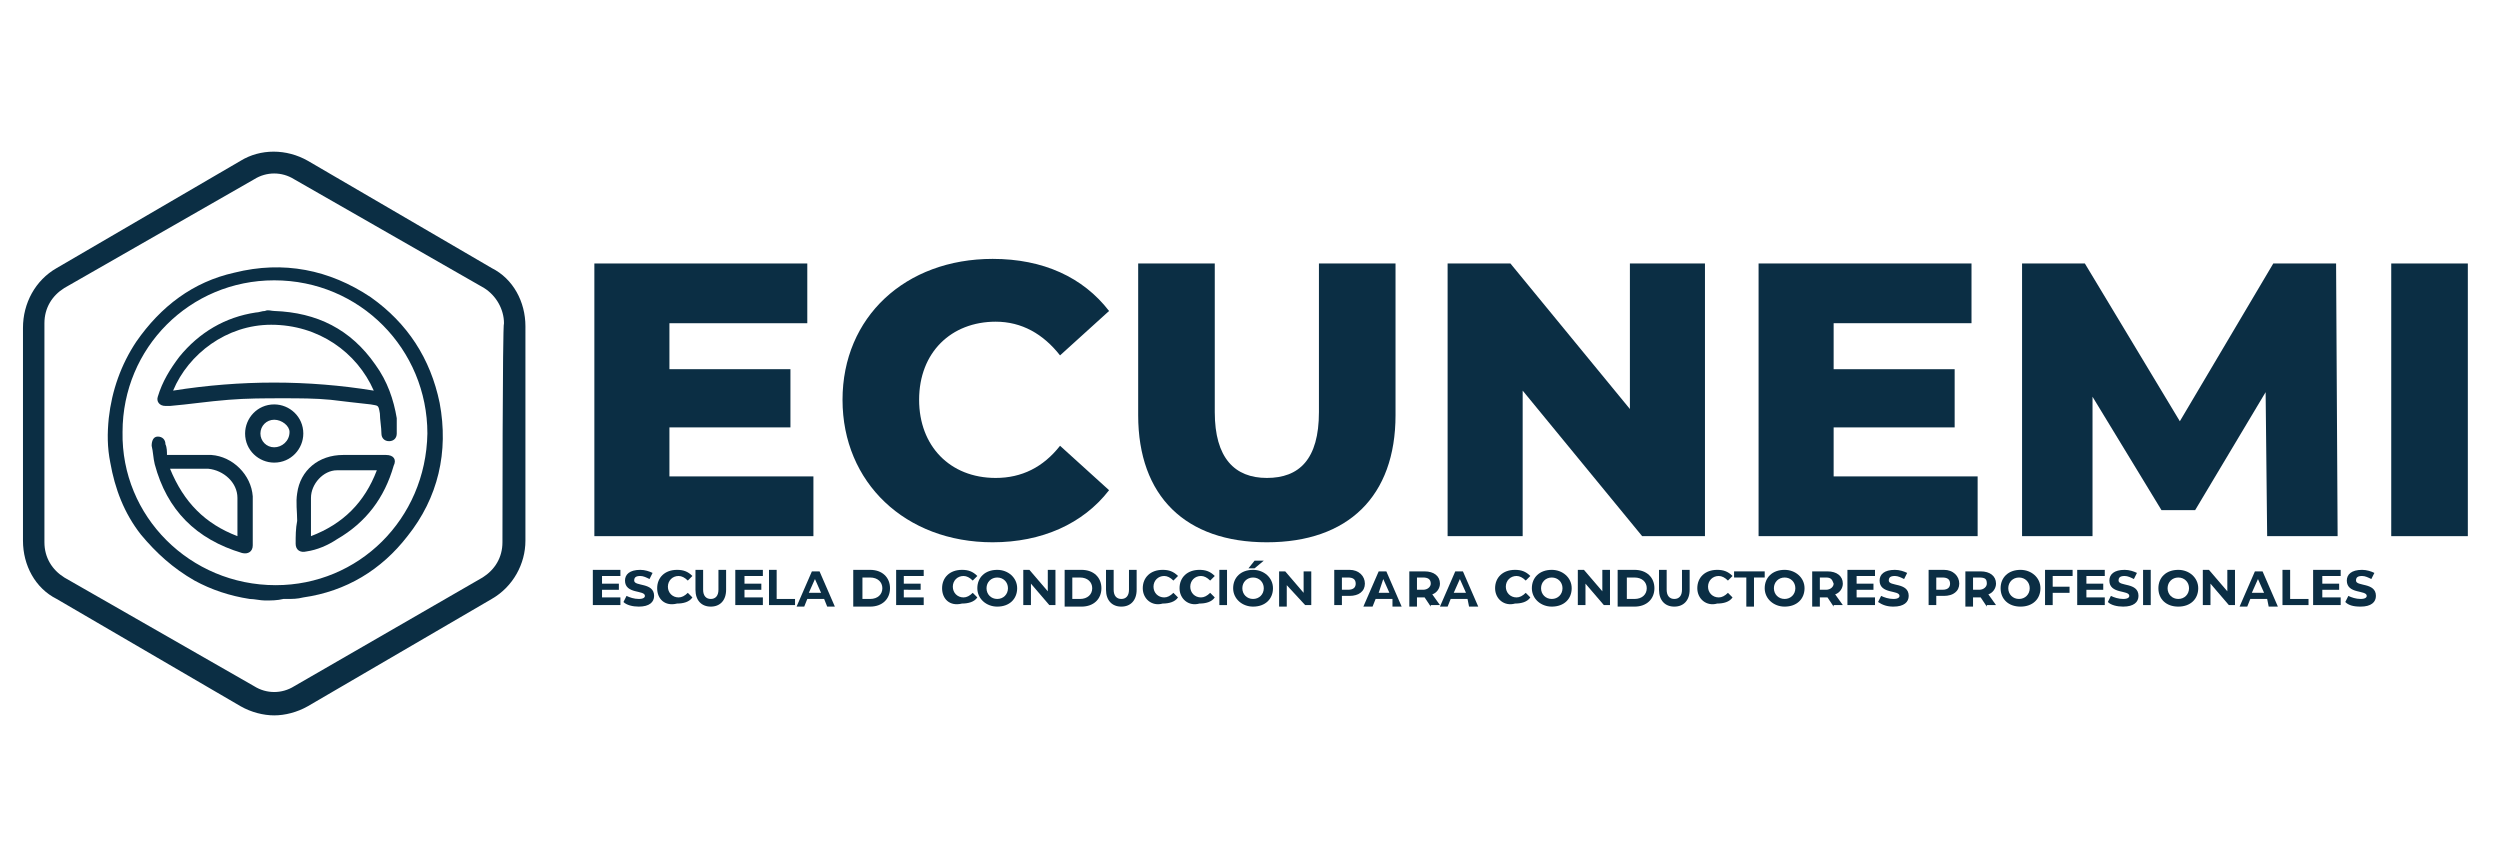 <?xml version="1.0" encoding="utf-8"?>
<!-- Generator: Adobe Illustrator 26.0.0, SVG Export Plug-In . SVG Version: 6.00 Build 0)  -->
<svg version="1.1" id="Capa_1" xmlns="http://www.w3.org/2000/svg" xmlns:xlink="http://www.w3.org/1999/xlink" x="0px" y="0px"
	 viewBox="0 0 163.2 56.5" style="enable-background:new 0 0 163.2 56.5;" xml:space="preserve">
<style type="text/css">
	.st0{fill:#0B2E44;}
	.st1{enable-background:new    ;}
</style>
<g>
	<path class="st0" d="M32.1,17.5l-12-7c-1.4-0.8-3.1-0.8-4.4,0l-12,7c-1.4,0.8-2.2,2.3-2.2,3.9v13.9c0,1.6,0.8,3.1,2.2,3.8l12,7
		c0.7,0.4,1.5,0.6,2.2,0.6s1.5-0.2,2.2-0.6l12-7c1.4-0.8,2.2-2.3,2.2-3.8V21.3C34.3,19.7,33.5,18.2,32.1,17.5z M32.8,35.4
		c0,1-0.5,1.8-1.3,2.3l-12.3,7.1c-0.8,0.5-1.8,0.5-2.6,0L4.2,37.7c-0.8-0.5-1.3-1.3-1.3-2.3V21.1c0-1,0.5-1.8,1.3-2.3l12.4-7.1
		c0.8-0.5,1.8-0.5,2.6,0l12.4,7.1c0.8,0.5,1.3,1.4,1.3,2.3C32.8,21.1,32.8,35.4,32.8,35.4z"/>
	<g>
		<g class="st1">
			<path class="st0" d="M53.1,31.1V35H38.8V17.2h13.9v3.9h-9v3h7.9v3.8h-7.9v3.2H53.1z"/>
			<path class="st0" d="M55,26.1c0-5.4,4.1-9.2,9.8-9.2c3.3,0,5.9,1.2,7.6,3.4l-3.2,2.9C68.1,21.8,66.7,21,65,21c-2.9,0-5,2-5,5.1
				c0,3,2,5.1,5,5.1c1.7,0,3.1-0.7,4.2-2.1l3.2,2.9c-1.7,2.2-4.4,3.4-7.6,3.4C59.1,35.4,55,31.5,55,26.1z"/>
			<path class="st0" d="M74.3,27.1v-9.9h5v9.7c0,3,1.3,4.3,3.4,4.3c2.1,0,3.4-1.2,3.4-4.3v-9.7h5v9.9c0,5.3-3.1,8.3-8.4,8.3
				S74.3,32.4,74.3,27.1z"/>
			<path class="st0" d="M111.3,17.2V35h-4.1l-7.8-9.5V35h-4.9V17.2h4.1l7.8,9.5v-9.5H111.3z"/>
			<path class="st0" d="M129.1,31.1V35h-14.3V17.2h13.9v3.9h-9v3h7.9v3.8h-7.9v3.2H129.1z"/>
			<path class="st0" d="M148,35l-0.1-9.4l-4.6,7.7h-2.2l-4.5-7.4V35h-4.6V17.2h4.1l6.2,10.3l6.1-10.3h4.1l0.1,17.8H148z"/>
			<path class="st0" d="M156.1,17.2h5V35h-5V17.2z"/>
		</g>
	</g>
	<g class="st1">
		<path class="st0" d="M40.5,39.1v0.4h-1.8v-2.3h1.8v0.4h-1.2v0.5h1.1v0.4h-1.1v0.5H40.5z"/>
		<path class="st0" d="M40.7,39.3l0.2-0.4c0.2,0.1,0.5,0.2,0.8,0.2c0.3,0,0.4-0.1,0.4-0.2c0-0.4-1.3-0.1-1.3-1c0-0.4,0.3-0.7,1-0.7
			c0.3,0,0.6,0.1,0.8,0.2l-0.2,0.4c-0.2-0.1-0.4-0.2-0.6-0.2c-0.3,0-0.4,0.1-0.4,0.3c0,0.4,1.3,0.1,1.3,1c0,0.4-0.3,0.7-1,0.7
			C41.3,39.6,40.9,39.5,40.7,39.3z"/>
		<path class="st0" d="M42.9,38.4c0-0.7,0.5-1.2,1.3-1.2c0.4,0,0.7,0.1,1,0.4l-0.3,0.3c-0.2-0.2-0.4-0.3-0.6-0.3
			c-0.4,0-0.7,0.3-0.7,0.7c0,0.4,0.3,0.7,0.7,0.7c0.2,0,0.4-0.1,0.6-0.3l0.3,0.3c-0.2,0.3-0.6,0.4-1,0.4
			C43.4,39.6,42.9,39.1,42.9,38.4z"/>
		<path class="st0" d="M45.4,38.5v-1.3h0.5v1.3c0,0.4,0.2,0.6,0.5,0.6c0.3,0,0.5-0.2,0.5-0.6v-1.3h0.5v1.3c0,0.7-0.4,1.1-1,1.1
			C45.8,39.6,45.4,39.2,45.4,38.5z"/>
		<path class="st0" d="M49.8,39.1v0.4H48v-2.3h1.8v0.4h-1.2v0.5h1.1v0.4h-1.1v0.5H49.8z"/>
		<path class="st0" d="M50.2,37.2h0.5v1.9h1.2v0.4h-1.7V37.2z"/>
		<path class="st0" d="M53.8,39.1h-1.1l-0.2,0.5h-0.5l1-2.3h0.5l1,2.3H54L53.8,39.1z M53.6,38.7l-0.4-0.9l-0.4,0.9H53.6z"/>
		<path class="st0" d="M55.7,37.2h1.1c0.8,0,1.3,0.5,1.3,1.2s-0.5,1.2-1.3,1.2h-1.1V37.2z M56.8,39.1c0.5,0,0.8-0.3,0.8-0.7
			c0-0.4-0.3-0.7-0.8-0.7h-0.5v1.4H56.8z"/>
		<path class="st0" d="M60.3,39.1v0.4h-1.8v-2.3h1.8v0.4H59v0.5h1.1v0.4H59v0.5H60.3z"/>
		<path class="st0" d="M61.5,38.4c0-0.7,0.5-1.2,1.3-1.2c0.4,0,0.7,0.1,1,0.4l-0.3,0.3c-0.2-0.2-0.4-0.3-0.6-0.3
			c-0.4,0-0.7,0.3-0.7,0.7c0,0.4,0.3,0.7,0.7,0.7c0.2,0,0.4-0.1,0.6-0.3l0.3,0.3c-0.2,0.3-0.6,0.4-1,0.4
			C62,39.6,61.5,39.1,61.5,38.4z"/>
		<path class="st0" d="M63.8,38.4c0-0.7,0.5-1.2,1.3-1.2c0.7,0,1.3,0.5,1.3,1.2c0,0.7-0.5,1.2-1.3,1.2
			C64.4,39.6,63.8,39.1,63.8,38.4z M65.8,38.4c0-0.4-0.3-0.7-0.7-0.7c-0.4,0-0.7,0.3-0.7,0.7s0.3,0.7,0.7,0.7
			C65.5,39.1,65.8,38.8,65.8,38.4z"/>
		<path class="st0" d="M68.9,37.2v2.3h-0.4l-1.2-1.4v1.4h-0.5v-2.3h0.4l1.2,1.4v-1.4H68.9z"/>
		<path class="st0" d="M69.5,37.2h1.1c0.8,0,1.3,0.5,1.3,1.2s-0.5,1.2-1.3,1.2h-1.1V37.2z M70.5,39.1c0.5,0,0.8-0.3,0.8-0.7
			c0-0.4-0.3-0.7-0.8-0.7H70v1.4H70.5z"/>
		<path class="st0" d="M72.2,38.5v-1.3h0.5v1.3c0,0.4,0.2,0.6,0.5,0.6c0.3,0,0.5-0.2,0.5-0.6v-1.3h0.5v1.3c0,0.7-0.4,1.1-1,1.1
			C72.6,39.6,72.2,39.2,72.2,38.5z"/>
		<path class="st0" d="M74.6,38.4c0-0.7,0.5-1.2,1.3-1.2c0.4,0,0.7,0.1,1,0.4l-0.3,0.3c-0.2-0.2-0.4-0.3-0.6-0.3
			c-0.4,0-0.7,0.3-0.7,0.7c0,0.4,0.3,0.7,0.7,0.7c0.2,0,0.4-0.1,0.6-0.3l0.3,0.3c-0.2,0.3-0.6,0.4-1,0.4
			C75.2,39.6,74.6,39.1,74.6,38.4z"/>
		<path class="st0" d="M77,38.4c0-0.7,0.5-1.2,1.3-1.2c0.4,0,0.7,0.1,1,0.4l-0.3,0.3c-0.2-0.2-0.4-0.3-0.6-0.3
			c-0.4,0-0.7,0.3-0.7,0.7c0,0.4,0.3,0.7,0.7,0.7c0.2,0,0.4-0.1,0.6-0.3l0.3,0.3c-0.2,0.3-0.6,0.4-1,0.4C77.6,39.6,77,39.1,77,38.4z
			"/>
		<path class="st0" d="M79.6,37.2h0.5v2.3h-0.5V37.2z"/>
		<path class="st0" d="M80.5,38.4c0-0.7,0.5-1.2,1.3-1.2c0.7,0,1.3,0.5,1.3,1.2c0,0.7-0.5,1.2-1.3,1.2
			C81.1,39.6,80.5,39.1,80.5,38.4z M82.5,38.4c0-0.4-0.3-0.7-0.7-0.7c-0.4,0-0.7,0.3-0.7,0.7s0.3,0.7,0.7,0.7
			C82.2,39.1,82.5,38.8,82.5,38.4z M81.9,36.6h0.6l-0.6,0.5h-0.4L81.9,36.6z"/>
		<path class="st0" d="M85.6,37.2v2.3h-0.4L84,38.2v1.4h-0.5v-2.3h0.4l1.2,1.4v-1.4H85.6z"/>
		<path class="st0" d="M89.1,38.1c0,0.5-0.4,0.8-1,0.8h-0.5v0.6h-0.5v-2.3h1C88.7,37.2,89.1,37.6,89.1,38.1z M88.5,38.1
			c0-0.3-0.2-0.4-0.5-0.4h-0.4v0.8h0.4C88.4,38.5,88.5,38.3,88.5,38.1z"/>
		<path class="st0" d="M90.9,39.1h-1.1l-0.2,0.5H89l1-2.3h0.5l1,2.3h-0.6L90.9,39.1z M90.7,38.7l-0.4-0.9L90,38.7H90.7z"/>
		<path class="st0" d="M93.4,39.6l-0.4-0.6h0h-0.5v0.6h-0.5v-2.3h1c0.6,0,1,0.3,1,0.8c0,0.3-0.2,0.6-0.5,0.7l0.5,0.7H93.4z
			 M92.9,37.7h-0.4v0.8h0.4c0.3,0,0.5-0.2,0.5-0.4C93.4,37.8,93.2,37.7,92.9,37.7z"/>
		<path class="st0" d="M95.8,39.1h-1.1l-0.2,0.5H94l1-2.3h0.5l1,2.3h-0.6L95.8,39.1z M95.7,38.7l-0.4-0.9l-0.4,0.9H95.7z"/>
		<path class="st0" d="M97.6,38.4c0-0.7,0.5-1.2,1.3-1.2c0.4,0,0.7,0.1,1,0.4l-0.3,0.3c-0.2-0.2-0.4-0.3-0.6-0.3
			c-0.4,0-0.7,0.3-0.7,0.7c0,0.4,0.3,0.7,0.7,0.7c0.2,0,0.4-0.1,0.6-0.3l0.3,0.3c-0.2,0.3-0.6,0.4-1,0.4
			C98.2,39.6,97.6,39.1,97.6,38.4z"/>
		<path class="st0" d="M100,38.4c0-0.7,0.5-1.2,1.3-1.2c0.7,0,1.3,0.5,1.3,1.2c0,0.7-0.5,1.2-1.3,1.2C100.6,39.6,100,39.1,100,38.4z
			 M102,38.4c0-0.4-0.3-0.7-0.7-0.7s-0.7,0.3-0.7,0.7s0.3,0.7,0.7,0.7S102,38.8,102,38.4z"/>
		<path class="st0" d="M105.1,37.2v2.3h-0.4l-1.2-1.4v1.4H103v-2.3h0.4l1.2,1.4v-1.4H105.1z"/>
		<path class="st0" d="M105.6,37.2h1.1c0.8,0,1.3,0.5,1.3,1.2s-0.5,1.2-1.3,1.2h-1.1V37.2z M106.7,39.1c0.5,0,0.8-0.3,0.8-0.7
			c0-0.4-0.3-0.7-0.8-0.7h-0.5v1.4H106.7z"/>
		<path class="st0" d="M108.3,38.5v-1.3h0.5v1.3c0,0.4,0.2,0.6,0.5,0.6c0.3,0,0.5-0.2,0.5-0.6v-1.3h0.5v1.3c0,0.7-0.4,1.1-1,1.1
			S108.3,39.2,108.3,38.5z"/>
		<path class="st0" d="M110.8,38.4c0-0.7,0.5-1.2,1.3-1.2c0.4,0,0.7,0.1,1,0.4l-0.3,0.3c-0.2-0.2-0.4-0.3-0.6-0.3
			c-0.4,0-0.7,0.3-0.7,0.7c0,0.4,0.3,0.7,0.7,0.7c0.2,0,0.4-0.1,0.6-0.3l0.3,0.3c-0.2,0.3-0.6,0.4-1,0.4
			C111.4,39.6,110.8,39.1,110.8,38.4z"/>
		<path class="st0" d="M113.9,37.7h-0.7v-0.4h2v0.4h-0.7v1.9h-0.5V37.7z"/>
		<path class="st0" d="M115.2,38.4c0-0.7,0.5-1.2,1.3-1.2c0.7,0,1.3,0.5,1.3,1.2c0,0.7-0.5,1.2-1.3,1.2
			C115.8,39.6,115.2,39.1,115.2,38.4z M117.2,38.4c0-0.4-0.3-0.7-0.7-0.7s-0.7,0.3-0.7,0.7s0.3,0.7,0.7,0.7S117.2,38.8,117.2,38.4z"
			/>
		<path class="st0" d="M119.7,39.6l-0.4-0.6h0h-0.5v0.6h-0.5v-2.3h1c0.6,0,1,0.3,1,0.8c0,0.3-0.2,0.6-0.5,0.7l0.5,0.7H119.7z
			 M119.2,37.7h-0.4v0.8h0.4c0.3,0,0.5-0.2,0.5-0.4C119.6,37.8,119.5,37.7,119.2,37.7z"/>
		<path class="st0" d="M122.4,39.1v0.4h-1.8v-2.3h1.8v0.4h-1.2v0.5h1.1v0.4h-1.1v0.5H122.4z"/>
		<path class="st0" d="M122.6,39.3l0.2-0.4c0.2,0.1,0.5,0.2,0.8,0.2c0.3,0,0.4-0.1,0.4-0.2c0-0.4-1.3-0.1-1.3-1c0-0.4,0.3-0.7,1-0.7
			c0.3,0,0.6,0.1,0.8,0.2l-0.2,0.4c-0.2-0.1-0.4-0.2-0.6-0.2c-0.3,0-0.4,0.1-0.4,0.3c0,0.4,1.3,0.1,1.3,1c0,0.4-0.3,0.7-1,0.7
			C123.2,39.6,122.9,39.5,122.6,39.3z"/>
		<path class="st0" d="M127.9,38.1c0,0.5-0.4,0.8-1,0.8h-0.5v0.6h-0.5v-2.3h1C127.5,37.2,127.9,37.6,127.9,38.1z M127.3,38.1
			c0-0.3-0.2-0.4-0.5-0.4h-0.4v0.8h0.4C127.2,38.5,127.3,38.3,127.3,38.1z"/>
		<path class="st0" d="M129.7,39.6l-0.4-0.6h0h-0.5v0.6h-0.5v-2.3h1c0.6,0,1,0.3,1,0.8c0,0.3-0.2,0.6-0.5,0.7l0.5,0.7H129.7z
			 M129.2,37.7h-0.4v0.8h0.4c0.3,0,0.5-0.2,0.5-0.4C129.7,37.8,129.6,37.7,129.2,37.7z"/>
		<path class="st0" d="M130.6,38.4c0-0.7,0.5-1.2,1.3-1.2c0.7,0,1.3,0.5,1.3,1.2c0,0.7-0.5,1.2-1.3,1.2
			C131.1,39.6,130.6,39.1,130.6,38.4z M132.5,38.4c0-0.4-0.3-0.7-0.7-0.7s-0.7,0.3-0.7,0.7s0.3,0.7,0.7,0.7S132.5,38.8,132.5,38.4z"
			/>
		<path class="st0" d="M134,37.7v0.6h1.1v0.4H134v0.8h-0.5v-2.3h1.8v0.4H134z"/>
		<path class="st0" d="M137.4,39.1v0.4h-1.8v-2.3h1.8v0.4h-1.2v0.5h1.1v0.4h-1.1v0.5H137.4z"/>
		<path class="st0" d="M137.6,39.3l0.2-0.4c0.2,0.1,0.5,0.2,0.8,0.2c0.3,0,0.4-0.1,0.4-0.2c0-0.4-1.3-0.1-1.3-1c0-0.4,0.3-0.7,1-0.7
			c0.3,0,0.6,0.1,0.8,0.2l-0.2,0.4c-0.2-0.1-0.4-0.2-0.6-0.2c-0.3,0-0.4,0.1-0.4,0.3c0,0.4,1.3,0.1,1.3,1c0,0.4-0.3,0.7-1,0.7
			C138.2,39.6,137.8,39.5,137.6,39.3z"/>
		<path class="st0" d="M139.9,37.2h0.5v2.3h-0.5V37.2z"/>
		<path class="st0" d="M140.9,38.4c0-0.7,0.5-1.2,1.3-1.2c0.7,0,1.3,0.5,1.3,1.2c0,0.7-0.5,1.2-1.3,1.2
			C141.4,39.6,140.9,39.1,140.9,38.4z M142.9,38.4c0-0.4-0.3-0.7-0.7-0.7s-0.7,0.3-0.7,0.7s0.3,0.7,0.7,0.7S142.9,38.8,142.9,38.4z"
			/>
		<path class="st0" d="M145.9,37.2v2.3h-0.4l-1.2-1.4v1.4h-0.5v-2.3h0.4l1.2,1.4v-1.4H145.9z"/>
		<path class="st0" d="M148,39.1h-1.1l-0.2,0.5h-0.5l1-2.3h0.5l1,2.3h-0.6L148,39.1z M147.8,38.7l-0.4-0.9l-0.4,0.9H147.8z"/>
		<path class="st0" d="M149,37.2h0.5v1.9h1.2v0.4H149V37.2z"/>
		<path class="st0" d="M152.8,39.1v0.4H151v-2.3h1.8v0.4h-1.2v0.5h1.1v0.4h-1.1v0.5H152.8z"/>
		<path class="st0" d="M153.1,39.3l0.2-0.4c0.2,0.1,0.5,0.2,0.8,0.2c0.3,0,0.4-0.1,0.4-0.2c0-0.4-1.3-0.1-1.3-1c0-0.4,0.3-0.7,1-0.7
			c0.3,0,0.6,0.1,0.8,0.2l-0.2,0.4c-0.2-0.1-0.4-0.2-0.6-0.2c-0.3,0-0.4,0.1-0.4,0.3c0,0.4,1.3,0.1,1.3,1c0,0.4-0.3,0.7-1,0.7
			C153.6,39.6,153.3,39.5,153.1,39.3z"/>
	</g>
	<path class="st0" d="M17.3,39.2c-0.3,0-0.7-0.1-1-0.1c-1.3-0.2-2.5-0.6-3.6-1.2c-1.4-0.8-2.5-1.8-3.5-3c-1.1-1.4-1.7-3-2-4.7
		c-0.2-1-0.2-1.9-0.1-2.9c0.2-1.8,0.8-3.5,1.8-5c1.6-2.3,3.7-3.9,6.4-4.5c3.2-0.8,6.2-0.2,8.9,1.6c2.4,1.7,3.9,4,4.5,6.9
		c0.6,3.2-0.1,6.2-2.1,8.7c-1.7,2.2-4,3.6-6.8,4c-0.4,0.1-0.7,0.1-1.1,0.1c-0.1,0-0.1,0-0.2,0C18.1,39.2,17.7,39.2,17.3,39.2z
		 M27.9,28.3c0-5.5-4.4-10-10-10c-5.5,0-9.9,4.4-9.9,9.9c-0.1,5.5,4.4,10,10,10C23.4,38.2,27.8,33.9,27.9,28.3z"/>
	<path class="st0" d="M17.9,20.3c2.8,0.1,5,1.2,6.6,3.5c0.8,1.1,1.2,2.3,1.4,3.5c0,0.3,0,0.6,0,1c0,0.3-0.2,0.5-0.5,0.5
		s-0.5-0.2-0.5-0.5c0-0.4-0.1-0.9-0.1-1.3c-0.1-0.6-0.1-0.5-0.6-0.6c-0.9-0.1-1.8-0.2-2.6-0.3c-1-0.1-2.1-0.1-3.1-0.1
		c-1.2,0-2.4,0-3.6,0.1c-1.3,0.1-2.6,0.3-3.8,0.4c-0.1,0-0.2,0-0.3,0c-0.4,0-0.6-0.3-0.5-0.6c0.3-1,0.8-1.8,1.4-2.6
		c1.3-1.6,3-2.6,5-2.9c0.2,0,0.4-0.1,0.6-0.1C17.5,20.2,17.7,20.3,17.9,20.3z M24.4,25.5c-1.1-2.5-3.6-4.3-6.7-4.3
		c-2.9,0-5.4,1.9-6.4,4.3C15.7,24.8,20.1,24.8,24.4,25.5z"/>
	<path class="st0" d="M10.9,29.7c0.1,0,0.2,0,0.3,0c0.9,0,1.7,0,2.6,0c1.4,0.1,2.6,1.3,2.7,2.7c0,1.1,0,2.1,0,3.2
		c0,0.4-0.3,0.6-0.7,0.5c-3-0.9-4.9-2.8-5.7-5.8c-0.1-0.4-0.1-0.8-0.2-1.2c0-0.3,0.1-0.6,0.4-0.6c0.3,0,0.5,0.2,0.5,0.5
		C10.9,29.2,10.9,29.5,10.9,29.7z M15.5,35c0-0.1,0-0.1,0-0.1c0-0.8,0-1.6,0-2.4c0-1-0.9-1.8-1.9-1.9c-0.7,0-1.3,0-2,0
		c-0.1,0-0.3,0-0.5,0C12,32.8,13.4,34.2,15.5,35z"/>
	<path class="st0" d="M19.4,34c0-0.6-0.1-1.2,0-1.8c0.2-1.5,1.4-2.5,3-2.5c0.9,0,1.9,0,2.8,0c0.5,0,0.7,0.3,0.5,0.7
		c-0.6,2.1-1.8,3.7-3.7,4.8c-0.6,0.4-1.3,0.7-2,0.8c-0.4,0.1-0.7-0.1-0.7-0.5C19.3,35,19.3,34.5,19.4,34C19.4,34,19.4,34,19.4,34z
		 M24.6,30.7c-0.9,0-1.7,0-2.6,0c-0.9,0-1.7,0.9-1.7,1.8c0,0.8,0,1.6,0,2.4c0,0,0,0.1,0,0.1C22.4,34.2,23.8,32.8,24.6,30.7z"/>
	<path class="st0" d="M16,28.3c0-1,0.8-1.9,1.9-1.9c1,0,1.9,0.8,1.9,1.9c0,1-0.8,1.9-1.9,1.9C16.9,30.2,16,29.4,16,28.3z M17.9,27.4
		c-0.5,0-0.9,0.4-0.9,0.9c0,0.5,0.4,0.9,0.9,0.9c0.5,0,1-0.4,1-1C18.9,27.8,18.4,27.4,17.9,27.4z"/>
</g>
</svg>
